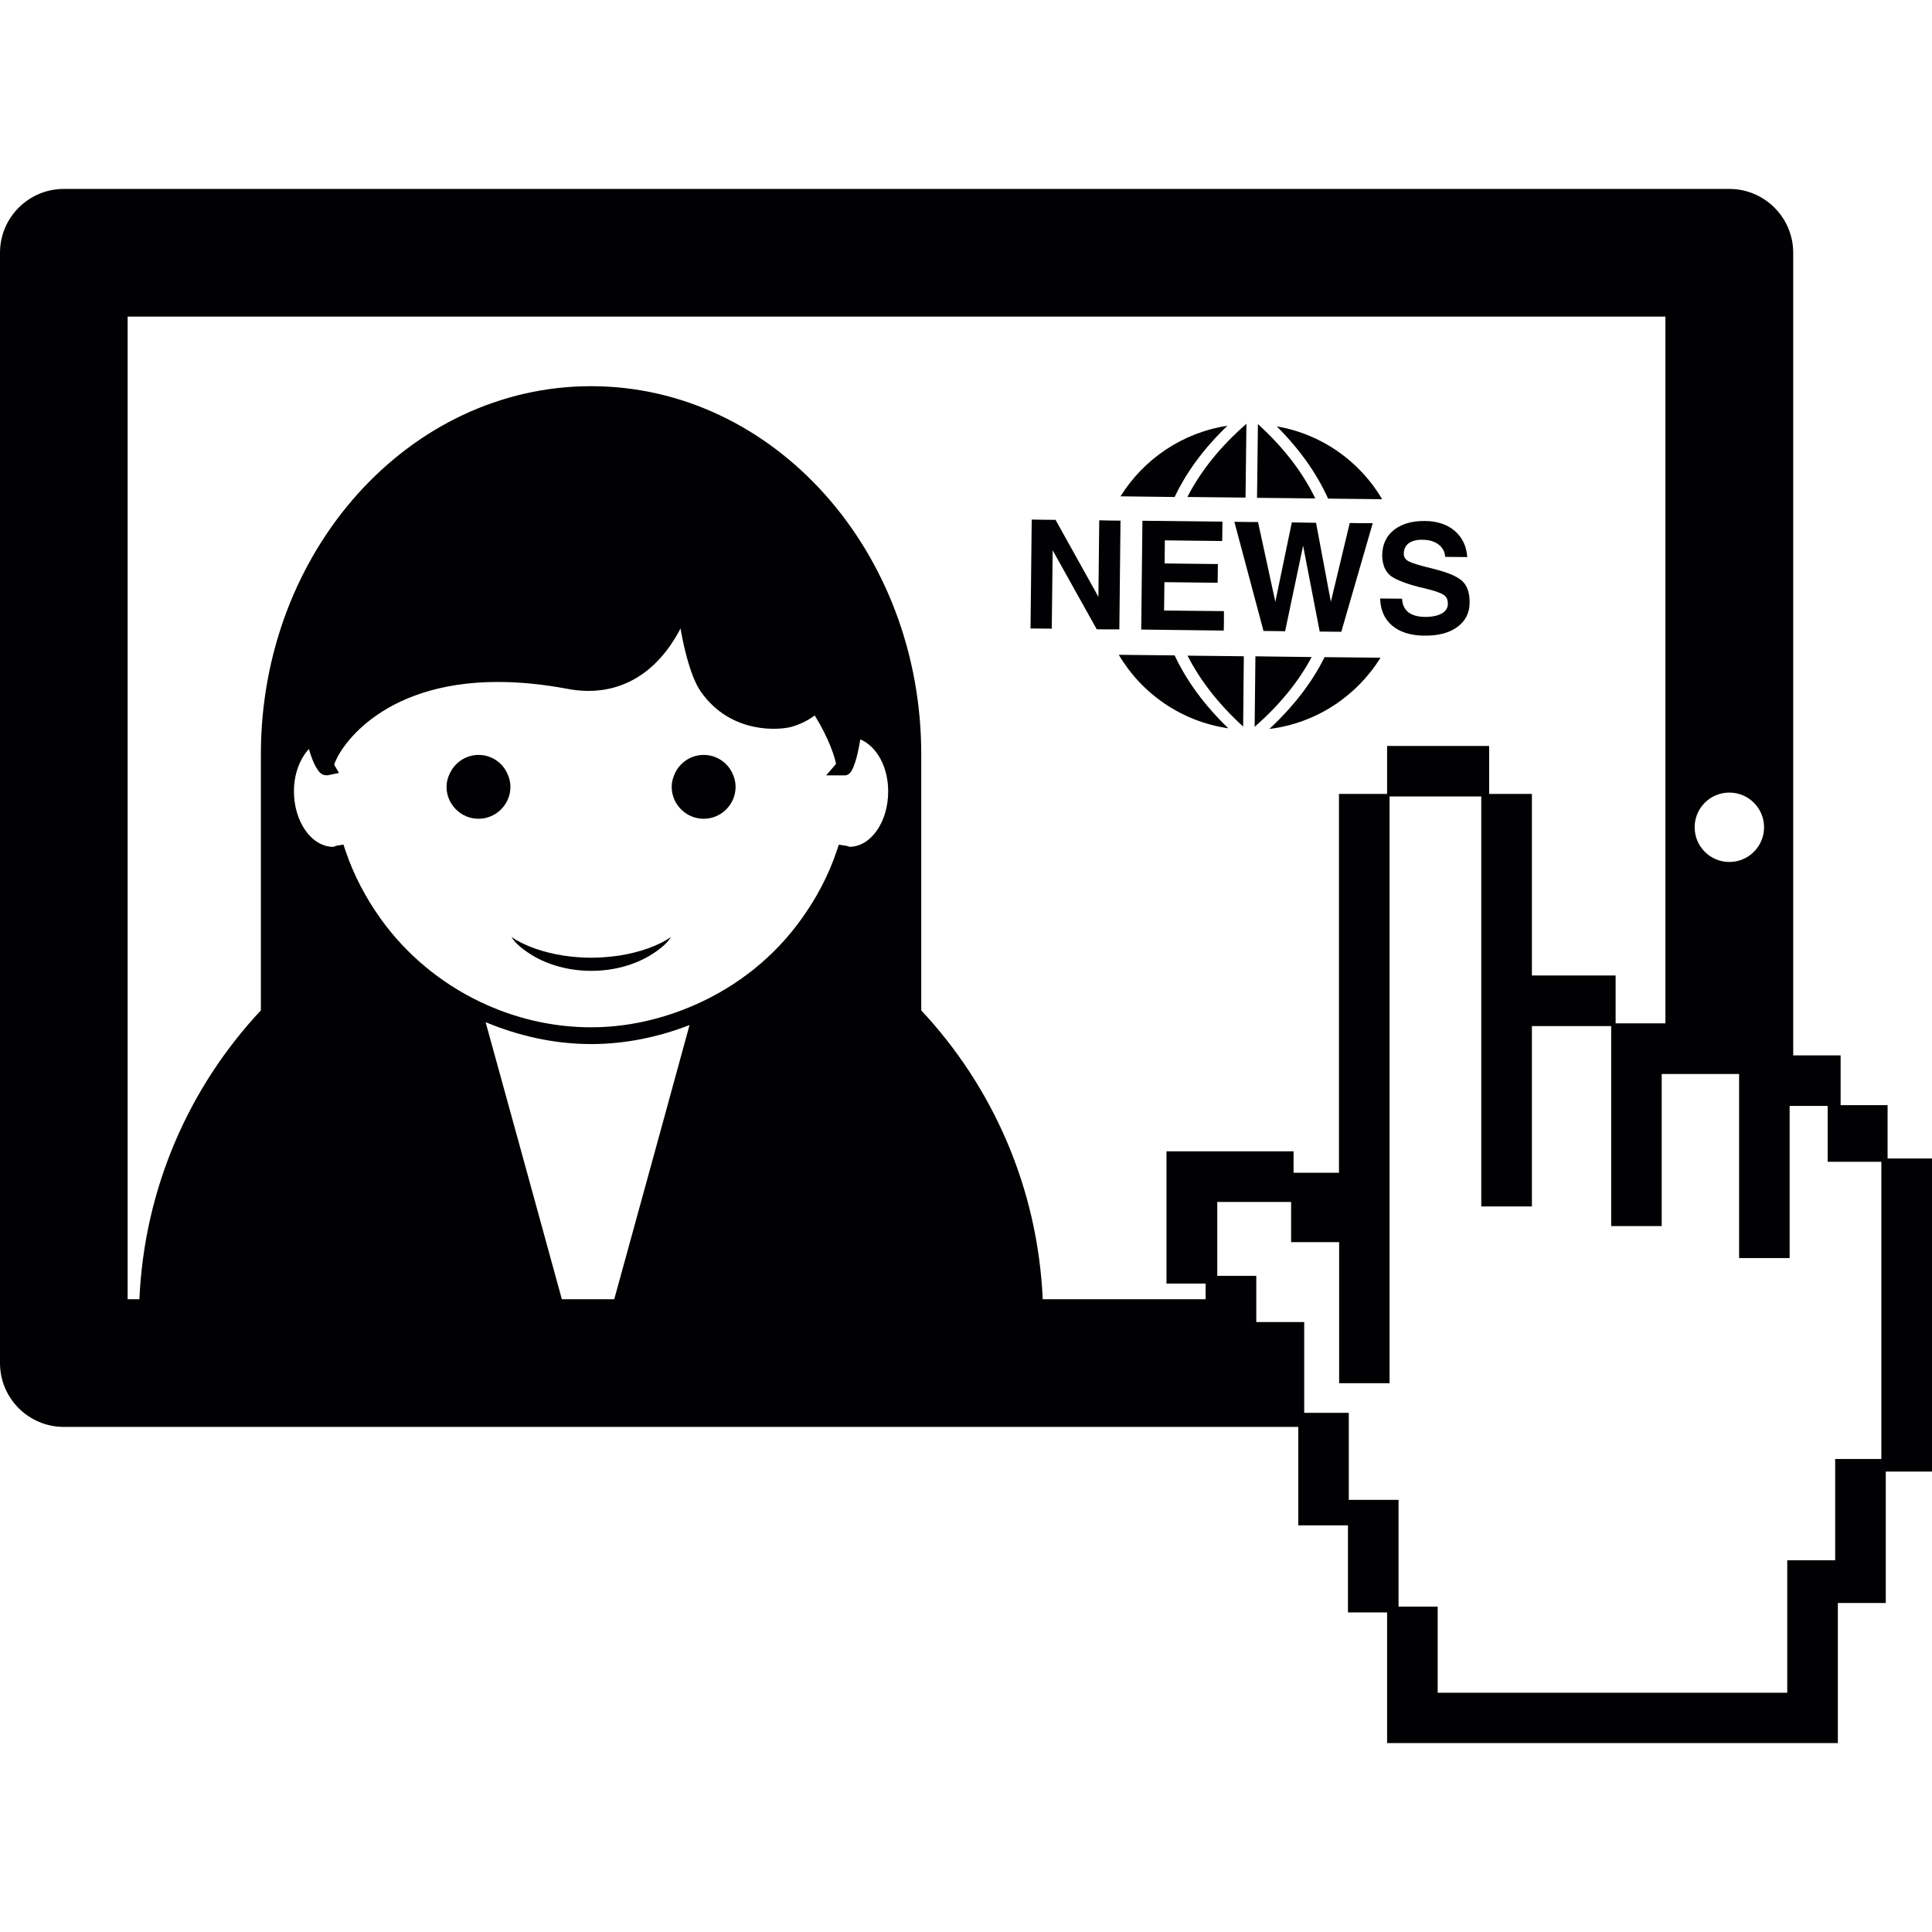<?xml version="1.0" encoding="iso-8859-1"?>
<!-- Uploaded to: SVG Repo, www.svgrepo.com, Generator: SVG Repo Mixer Tools -->
<svg height="800px" width="800px" version="1.1" id="Capa_1" xmlns="http://www.w3.org/2000/svg" xmlns:xlink="http://www.w3.org/1999/xlink" 
	 viewBox="0 0 124.544 124.544" xml:space="preserve">
<g>
	<g>
		<path style="fill:#010002;" d="M80.929,42.309l-0.05,4.542c1.6-1.396,2.831-2.906,3.675-4.495L80.929,42.309z"/>
		<polygon style="fill:#010002;" points="78.788,34.876 78.796,34.25 78.803,33.627 73.646,33.57 73.567,40.584 78.889,40.649 
			78.899,40.022 78.899,39.396 75.041,39.357 75.063,37.528 78.495,37.567 78.502,36.966 78.509,36.361 75.077,36.322 
			75.091,34.833 		"/>
		<path style="fill:#010002;" d="M80.138,46.836l0.043-4.531l-3.629-0.039C77.371,43.87,78.567,45.408,80.138,46.836z"/>
		<polygon style="fill:#010002;" points="82.145,40.681 82.843,40.692 84.003,35.177 85.073,40.713 85.771,40.72 86.465,40.727 
			88.491,33.727 87.757,33.727 87.009,33.716 85.792,38.795 84.837,33.702 84.053,33.688 83.276,33.677 82.213,38.795 
			81.097,33.652 80.334,33.648 79.572,33.638 81.451,40.674 		"/>
		<path style="fill:#010002;" d="M45.362,48.665c-0.83,0-1.542,0.497-1.865,1.21c-0.115,0.258-0.197,0.537-0.197,0.845
			c0,1.134,0.927,2.061,2.061,2.061c1.134,0,2.058-0.927,2.058-2.061c0-0.308-0.075-0.587-0.193-0.845
			C46.908,49.163,46.192,48.665,45.362,48.665z"/>
		<path style="fill:#010002;" d="M30.85,48.665c-0.82,0-1.539,0.497-1.861,1.21c-0.125,0.258-0.204,0.537-0.204,0.845
			c0,1.134,0.931,2.061,2.058,2.061c1.138,0,2.061-0.927,2.061-2.061c0-0.308-0.075-0.587-0.197-0.845
			C32.396,49.163,31.684,48.665,30.85,48.665z"/>
		<path style="fill:#010002;" d="M38.108,61.739c-0.616,0-1.188-0.054-1.746-0.132c-1.356-0.208-2.537-0.63-3.396-1.202
			c0.304,0.469,0.809,0.852,1.385,1.202c0.988,0.587,2.298,0.977,3.765,0.977c1.474,0,2.77-0.39,3.765-0.977
			c0.576-0.351,1.074-0.734,1.381-1.202c-0.852,0.573-2.036,0.995-3.393,1.202C39.299,61.685,38.712,61.739,38.108,61.739z"/>
		<path style="fill:#010002;" d="M89.099,32.181c-1.439-2.441-3.894-4.198-6.793-4.695c1.46,1.46,2.573,3.021,3.307,4.656
			L89.099,32.181z"/>
		<polygon style="fill:#010002;" points="72.232,33.562 71.541,33.555 70.861,33.541 70.808,38.476 68.045,33.512 67.275,33.505 
			66.509,33.494 66.431,40.513 67.118,40.52 67.801,40.527 67.859,35.474 70.7,40.566 71.43,40.573 72.157,40.573 		"/>
		<path style="fill:#010002;" d="M79.125,27.446c-2.906,0.44-5.397,2.154-6.893,4.549l3.489,0.043
			C76.491,30.417,77.629,28.874,79.125,27.446z"/>
		<path style="fill:#010002;" d="M75.721,42.248l-3.6-0.036c1.489,2.516,4.048,4.298,7.061,4.738
			C77.665,45.487,76.498,43.909,75.721,42.248z"/>
		<path style="fill:#010002;" d="M121.681,74.68v-3.439h-3.028v-3.207h-3.056V16.295c0-2.273-1.854-4.116-4.116-4.116H4.116
			C1.843,12.179,0,14.026,0,16.295v71.577c0,2.273,1.85,4.112,4.116,4.112h79.576v6.345h3.203v5.615h2.523v5.164v2.97v0.286h29.057
			v-2.491v-0.755v-5.783h3.089v-8.471h2.981V74.68H121.681L121.681,74.68z M111.481,51.092c1.231,0,2.237,0.998,2.237,2.237
			s-1.006,2.237-2.237,2.237c-1.238,0-2.237-0.998-2.237-2.237S110.243,51.092,111.481,51.092z M42.245,74.125l-2.648,9.627h-3.378
			l-2.645-9.627l-2.269-8.231c2.122,0.88,4.409,1.41,6.8,1.41c2.222,0,4.355-0.455,6.345-1.224L42.245,74.125z M54.767,54.588
			L54.767,54.588c-0.064-0.021-0.15-0.057-0.254-0.072l-0.44-0.064l-0.143,0.426c-0.533,1.582-1.313,3.035-2.255,4.348
			c-1.746,2.448-4.126,4.341-6.861,5.544c-2.076,0.913-4.338,1.453-6.707,1.453c-2.541,0-4.967-0.594-7.165-1.643
			c-2.537-1.217-4.749-3.046-6.403-5.354c-0.938-1.313-1.714-2.759-2.255-4.348l-0.143-0.433l-0.447,0.072l-0.204,0.075
			c-1.403,0-2.541-1.607-2.541-3.586c0-1.088,0.361-2.061,0.963-2.724c0.225,0.766,0.44,1.188,0.623,1.417
			c0.004,0.007,0.011,0.025,0.011,0.029h0.007c0.222,0.258,0.412,0.251,0.569,0.251l0.73-0.154l-0.308-0.523
			c0.222-0.884,2.849-5.34,10.543-5.34c1.406,0,2.91,0.147,4.495,0.444c3.124,0.594,5.701-0.837,7.287-3.894
			c0.082,0.497,0.53,2.985,1.324,4.098c1.968,2.77,5.132,2.448,5.855,2.237c0.576-0.168,1.059-0.419,1.471-0.727
			c0.902,1.446,1.303,2.691,1.374,3.124l-0.633,0.741h1.156c0.107,0,0.247,0,0.401-0.19l0.004,0.007
			c0.043-0.054,0.075-0.111,0.111-0.183c0.165-0.311,0.351-0.891,0.526-1.958c1.063,0.455,1.797,1.779,1.797,3.343
			C57.265,52.978,56.134,54.588,54.767,54.588z M77.718,83.752h-10.5c-0.322-7.19-3.225-13.696-7.831-18.617V48.626
			c0-13.106-9.53-23.731-21.287-23.731c-11.746,0-21.283,10.626-21.283,23.731v16.506c-4.606,4.921-7.512,11.431-7.831,18.621H8.228
			V20.41h99.131v45.559h-0.236h-0.472h-2.502v-3.085h-5.397V51.178h-2.756v-3.092h-6.578v3.092h-3.103V75.6h-2.927v-1.381h-4.928
			h-3.028h-0.236v8.525h2.523C77.718,82.743,77.718,83.752,77.718,83.752z M121.28,94.052h-2.978v6.531h-3.089v8.536H92.678v-5.551
			h-2.523v-6.882h-3.207v-4.695v-0.916h-2.874v-5.851h-3.089v-1.471v-1.507H78.47v-4.763h4.76v2.591h3.096v3.679v5.415h3.25v-5.415
			v-32.41h5.912v26.43h3.264V66.144h5.111v12.895h3.257v-9.806h0.236h4.753V81.1h3.257v-9.806h0.222h2.23v3.6h3.461v19.158H121.28z"
			/>
		<path style="fill:#010002;" d="M80.292,32.077l0.057-4.746c-0.007,0-0.007,0-0.014,0c-1.671,1.46-2.942,3.042-3.79,4.706
			L80.292,32.077z"/>
		<path style="fill:#010002;" d="M91.887,37.939c0.601,0.143,0.984,0.283,1.167,0.401c0.197,0.125,0.286,0.322,0.279,0.587
			c0,0.265-0.132,0.476-0.397,0.623c-0.258,0.147-0.63,0.222-1.099,0.218c-0.455-0.007-0.812-0.111-1.063-0.311
			c-0.251-0.208-0.376-0.494-0.39-0.862l-1.417-0.014c0.029,0.755,0.286,1.342,0.784,1.754c0.505,0.419,1.188,0.637,2.076,0.641
			c0.888,0.007,1.585-0.168,2.112-0.555c0.523-0.376,0.791-0.902,0.798-1.56s-0.161-1.131-0.505-1.432
			c-0.344-0.301-1.02-0.573-2.033-0.812c-0.705-0.172-1.16-0.308-1.378-0.426c-0.222-0.111-0.329-0.279-0.329-0.49
			c0-0.286,0.111-0.523,0.322-0.684c0.218-0.154,0.512-0.229,0.88-0.222c0.426,0.004,0.769,0.104,1.034,0.301
			c0.265,0.197,0.412,0.465,0.433,0.802l1.424,0.014c-0.05-0.701-0.315-1.263-0.805-1.686c-0.483-0.415-1.124-0.633-1.908-0.641
			c-0.837-0.014-1.51,0.186-2.008,0.573c-0.497,0.39-0.748,0.938-0.762,1.607c0,0.616,0.183,1.063,0.544,1.356
			C90.037,37.406,90.778,37.689,91.887,37.939z"/>
		<path style="fill:#010002;" d="M81.83,46.99c3.021-0.372,5.619-2.112,7.165-4.592l-3.607-0.036
			C84.575,43.998,83.38,45.544,81.83,46.99z"/>
		<path style="fill:#010002;" d="M81.097,27.346H81.09l-0.057,4.746l3.754,0.039C83.974,30.442,82.739,28.838,81.097,27.346z"/>
	</g>
</g>
</svg>